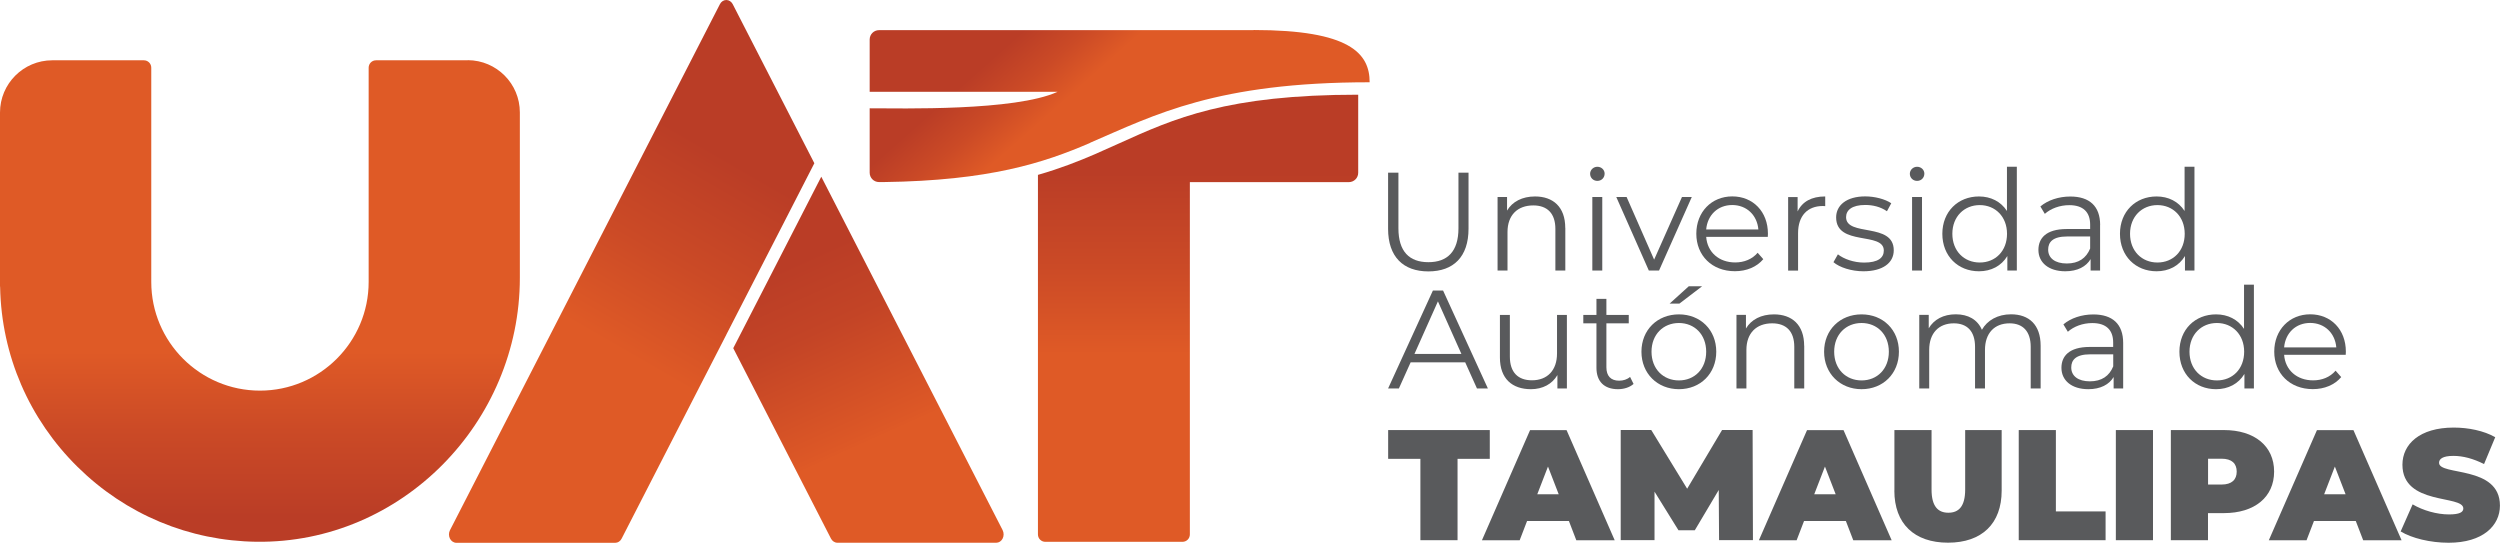 <svg xmlns="http://www.w3.org/2000/svg" xmlns:xlink="http://www.w3.org/1999/xlink" id="Capa_2" viewBox="0 0 382.27 82.99"><defs><style>      .cls-1 {        fill: #595a5c;      }      .cls-2 {        fill: url(#Degradado_sin_nombre_139);      }      .cls-3 {        fill: url(#Degradado_sin_nombre_143);      }      .cls-4 {        fill: url(#Degradado_sin_nombre_142);      }      .cls-5 {        fill: url(#Degradado_sin_nombre_148);      }      .cls-6 {        fill: url(#Degradado_sin_nombre_139-2);      }    </style><linearGradient id="Degradado_sin_nombre_139" data-name="Degradado sin nombre 139" x1="39.75" y1="28.69" x2="39.75" y2="78.95" gradientUnits="userSpaceOnUse"><stop offset=".5" stop-color="#df5a26"></stop><stop offset=".74" stop-color="#cb4a26"></stop><stop offset="1" stop-color="#ba3d26"></stop></linearGradient><linearGradient id="Degradado_sin_nombre_139-2" data-name="Degradado sin nombre 139" x1="183.21" y1="81.96" x2="183.21" y2="26.42" xlink:href="#Degradado_sin_nombre_139"></linearGradient><linearGradient id="Degradado_sin_nombre_142" data-name="Degradado sin nombre 142" x1="120.73" y1="40.47" x2="140.35" y2="84.13" gradientUnits="userSpaceOnUse"><stop offset="0" stop-color="#ba3d26"></stop><stop offset=".23" stop-color="#c34426"></stop><stop offset=".6" stop-color="#dd5826"></stop><stop offset=".62" stop-color="#df5a26"></stop></linearGradient><linearGradient id="Degradado_sin_nombre_143" data-name="Degradado sin nombre 143" x1="82.3" y1="76.58" x2="115.91" y2="18.39" gradientUnits="userSpaceOnUse"><stop offset=".39" stop-color="#df5a26"></stop><stop offset=".63" stop-color="#cb4a26"></stop><stop offset=".89" stop-color="#ba3d26"></stop></linearGradient><linearGradient id="Degradado_sin_nombre_148" data-name="Degradado sin nombre 148" x1="177.19" y1="25.27" x2="154.72" y2="-.1" gradientUnits="userSpaceOnUse"><stop offset=".5" stop-color="#df5a26"></stop><stop offset=".67" stop-color="#cb4a26"></stop><stop offset=".86" stop-color="#ba3d26"></stop></linearGradient></defs><g id="Capa_1-2" data-name="Capa_1"><g><g><g><path class="cls-1" d="M217.19,70.16h-4.93v-4.4h15.54v4.4h-4.93v12.44h-5.68v-12.44Z"></path><path class="cls-1" d="M239.9,79.67h-6.4l-1.13,2.94h-5.77l7.36-16.84h5.58l7.36,16.84h-5.87l-1.13-2.94ZM238.34,75.58l-1.64-4.24-1.64,4.24h3.27Z"></path><path class="cls-1" d="M262.86,82.6l-.05-7.68-3.66,6.16h-2.5l-3.66-5.9v7.41h-5.17v-16.84h4.67l5.49,8.98,5.34-8.98h4.67l.05,16.84h-5.17Z"></path><path class="cls-1" d="M282.25,79.67h-6.4l-1.13,2.94h-5.77l7.36-16.84h5.58l7.36,16.84h-5.87l-1.13-2.94ZM280.69,75.58l-1.64-4.24-1.64,4.24h3.27Z"></path><path class="cls-1" d="M289.67,75.02v-9.26h5.68v9.1c0,2.57.99,3.54,2.57,3.54s2.57-.96,2.57-3.54v-9.1h5.58v9.26c0,5.05-3.03,7.96-8.2,7.96s-8.21-2.91-8.21-7.96Z"></path><path class="cls-1" d="M308.68,65.76h5.68v12.44h7.6v4.4h-13.28v-16.84Z"></path><path class="cls-1" d="M323.53,65.76h5.68v16.84h-5.68v-16.84Z"></path><path class="cls-1" d="M347.73,72.11c0,3.9-2.98,6.35-7.68,6.35h-2.43v4.14h-5.68v-16.84h8.11c4.69,0,7.68,2.45,7.68,6.35ZM342.01,72.11c0-1.23-.75-1.97-2.31-1.97h-2.07v3.95h2.07c1.56,0,2.31-.75,2.31-1.97Z"></path><path class="cls-1" d="M360.22,79.67h-6.4l-1.13,2.94h-5.77l7.36-16.84h5.58l7.36,16.84h-5.87l-1.13-2.94ZM358.66,75.58l-1.64-4.24-1.64,4.24h3.27Z"></path><path class="cls-1" d="M367.08,81.26l1.83-4.14c1.59.94,3.71,1.54,5.56,1.54,1.61,0,2.19-.34,2.19-.91,0-2.12-9.31-.41-9.31-6.69,0-3.13,2.62-5.68,7.84-5.68,2.26,0,4.6.48,6.35,1.47l-1.71,4.11c-1.66-.84-3.22-1.25-4.69-1.25-1.66,0-2.19.48-2.19,1.06,0,2.02,9.31.34,9.31,6.54,0,3.08-2.62,5.68-7.84,5.68-2.82,0-5.65-.7-7.34-1.73Z"></path></g><g><path class="cls-1" d="M212.25,34.98v-8.58h1.58v8.51c0,3.55,1.67,5.18,4.58,5.18s4.6-1.63,4.6-5.18v-8.51h1.54v8.58c0,4.3-2.31,6.52-6.14,6.52s-6.16-2.22-6.16-6.52Z"></path><path class="cls-1" d="M239.35,34.85v6.52h-1.52v-6.37c0-2.37-1.24-3.59-3.38-3.59-2.42,0-3.94,1.5-3.94,4.06v5.9h-1.52v-11.25h1.45v2.08c.81-1.37,2.33-2.16,4.28-2.16,2.74,0,4.62,1.58,4.62,4.81Z"></path><path class="cls-1" d="M243.14,26.57c0-.58.49-1.07,1.11-1.07s1.11.47,1.11,1.05c0,.62-.47,1.11-1.11,1.11s-1.11-.49-1.11-1.09ZM243.48,30.12h1.52v11.25h-1.52v-11.25Z"></path><path class="cls-1" d="M258.69,30.12l-5.01,11.25h-1.56l-4.98-11.25h1.58l4.21,9.58,4.26-9.58h1.5Z"></path><path class="cls-1" d="M270.3,36.22h-9.41c.17,2.35,1.97,3.91,4.43,3.91,1.37,0,2.59-.49,3.44-1.48l.86.98c-1.01,1.2-2.57,1.84-4.34,1.84-3.51,0-5.9-2.4-5.9-5.73s2.33-5.71,5.5-5.71,5.45,2.33,5.45,5.71c0,.13-.02.3-.02.47ZM260.89,35.09h7.98c-.19-2.2-1.8-3.74-4-3.74s-3.79,1.54-3.98,3.74Z"></path><path class="cls-1" d="M279.09,30.04v1.48c-.13,0-.26-.02-.36-.02-2.35,0-3.79,1.5-3.79,4.15v5.73h-1.52v-11.25h1.45v2.2c.71-1.5,2.14-2.29,4.21-2.29Z"></path><path class="cls-1" d="M280.35,40.09l.68-1.2c.9.71,2.42,1.26,4,1.26,2.14,0,3.02-.73,3.02-1.84,0-2.93-7.29-.62-7.29-5.07,0-1.84,1.58-3.21,4.45-3.21,1.45,0,3.04.41,3.98,1.05l-.66,1.22c-.98-.68-2.16-.96-3.32-.96-2.03,0-2.93.79-2.93,1.86,0,3.04,7.29.75,7.29,5.07,0,1.95-1.71,3.21-4.64,3.21-1.86,0-3.66-.6-4.58-1.39Z"></path><path class="cls-1" d="M292.03,26.57c0-.58.49-1.07,1.11-1.07s1.11.47,1.11,1.05c0,.62-.47,1.11-1.11,1.11s-1.11-.49-1.11-1.09ZM292.37,30.12h1.52v11.25h-1.52v-11.25Z"></path><path class="cls-1" d="M308.39,25.5v15.87h-1.45v-2.22c-.92,1.52-2.48,2.33-4.34,2.33-3.21,0-5.6-2.33-5.6-5.73s2.4-5.71,5.6-5.71c1.8,0,3.34.77,4.28,2.22v-6.76h1.52ZM306.89,35.75c0-2.63-1.8-4.39-4.17-4.39s-4.19,1.75-4.19,4.39,1.8,4.39,4.19,4.39,4.17-1.75,4.17-4.39Z"></path><path class="cls-1" d="M321.12,34.4v6.97h-1.45v-1.75c-.68,1.15-2.01,1.86-3.87,1.86-2.55,0-4.11-1.33-4.11-3.27,0-1.73,1.11-3.19,4.34-3.19h3.57v-.68c0-1.93-1.09-2.97-3.19-2.97-1.45,0-2.82.51-3.74,1.33l-.68-1.13c1.13-.96,2.8-1.52,4.58-1.52,2.91,0,4.56,1.45,4.56,4.36ZM319.6,38v-1.84h-3.53c-2.18,0-2.89.86-2.89,2.01,0,1.3,1.05,2.12,2.85,2.12s2.97-.81,3.57-2.29Z"></path><path class="cls-1" d="M335.55,25.5v15.87h-1.45v-2.22c-.92,1.52-2.48,2.33-4.34,2.33-3.21,0-5.6-2.33-5.6-5.73s2.4-5.71,5.6-5.71c1.8,0,3.34.77,4.28,2.22v-6.76h1.52ZM334.06,35.75c0-2.63-1.8-4.39-4.17-4.39s-4.19,1.75-4.19,4.39,1.8,4.39,4.19,4.39,4.17-1.75,4.17-4.39Z"></path></g><g><path class="cls-1" d="M224.04,55.4h-8.34l-1.8,4h-1.65l6.85-14.97h1.56l6.85,14.97h-1.67l-1.8-4ZM223.46,54.12l-3.59-8.04-3.59,8.04h7.19Z"></path><path class="cls-1" d="M239.59,48.15v11.25h-1.45v-2.05c-.79,1.37-2.25,2.16-4.04,2.16-2.87,0-4.75-1.6-4.75-4.83v-6.52h1.52v6.37c0,2.4,1.24,3.62,3.38,3.62,2.35,0,3.83-1.52,3.83-4.09v-5.9h1.52Z"></path><path class="cls-1" d="M249.77,58.72c-.6.53-1.5.79-2.37.79-2.12,0-3.29-1.2-3.29-3.27v-6.8h-2.01v-1.28h2.01v-2.46h1.52v2.46h3.42v1.28h-3.42v6.72c0,1.33.68,2.05,1.95,2.05.62,0,1.24-.19,1.67-.58l.54,1.09Z"></path><path class="cls-1" d="M250.99,53.78c0-3.34,2.44-5.71,5.73-5.71s5.71,2.37,5.71,5.71-2.42,5.73-5.71,5.73-5.73-2.4-5.73-5.73ZM260.89,53.78c0-2.63-1.78-4.39-4.17-4.39s-4.19,1.75-4.19,4.39,1.8,4.39,4.19,4.39,4.17-1.75,4.17-4.39ZM258.24,43.77h2.03l-3.47,2.65h-1.5l2.93-2.65Z"></path><path class="cls-1" d="M275.88,52.88v6.52h-1.52v-6.37c0-2.37-1.24-3.59-3.38-3.59-2.42,0-3.94,1.5-3.94,4.06v5.9h-1.52v-11.25h1.45v2.08c.81-1.37,2.33-2.16,4.28-2.16,2.74,0,4.62,1.58,4.62,4.81Z"></path><path class="cls-1" d="M278.92,53.78c0-3.34,2.44-5.71,5.73-5.71s5.71,2.37,5.71,5.71-2.42,5.73-5.71,5.73-5.73-2.4-5.73-5.73ZM288.82,53.78c0-2.63-1.78-4.39-4.17-4.39s-4.19,1.75-4.19,4.39,1.8,4.39,4.19,4.39,4.17-1.75,4.17-4.39Z"></path><path class="cls-1" d="M312.03,52.88v6.52h-1.52v-6.37c0-2.37-1.2-3.59-3.23-3.59-2.31,0-3.76,1.5-3.76,4.06v5.9h-1.52v-6.37c0-2.37-1.2-3.59-3.25-3.59-2.29,0-3.76,1.5-3.76,4.06v5.9h-1.52v-11.25h1.45v2.05c.79-1.35,2.25-2.14,4.13-2.14s3.32.79,4,2.37c.81-1.45,2.42-2.37,4.45-2.37,2.74,0,4.53,1.58,4.53,4.81Z"></path><path class="cls-1" d="M324.65,52.43v6.97h-1.46v-1.75c-.68,1.15-2.01,1.86-3.87,1.86-2.55,0-4.11-1.33-4.11-3.27,0-1.73,1.11-3.19,4.34-3.19h3.57v-.68c0-1.93-1.09-2.97-3.19-2.97-1.46,0-2.82.51-3.74,1.33l-.68-1.13c1.13-.96,2.8-1.52,4.58-1.52,2.91,0,4.56,1.45,4.56,4.36ZM323.13,56.02v-1.84h-3.53c-2.18,0-2.89.86-2.89,2.01,0,1.3,1.05,2.12,2.85,2.12s2.97-.81,3.57-2.29Z"></path><path class="cls-1" d="M344.64,43.53v15.87h-1.45v-2.22c-.92,1.52-2.48,2.33-4.34,2.33-3.21,0-5.6-2.33-5.6-5.73s2.4-5.71,5.6-5.71c1.8,0,3.34.77,4.28,2.22v-6.76h1.52ZM343.15,53.78c0-2.63-1.8-4.39-4.17-4.39s-4.19,1.75-4.19,4.39,1.8,4.39,4.19,4.39,4.17-1.75,4.17-4.39Z"></path><path class="cls-1" d="M358.67,54.25h-9.41c.17,2.35,1.97,3.91,4.43,3.91,1.37,0,2.59-.49,3.44-1.48l.86.98c-1.01,1.2-2.57,1.84-4.34,1.84-3.51,0-5.9-2.4-5.9-5.73s2.33-5.71,5.5-5.71,5.45,2.33,5.45,5.71c0,.13-.02.3-.02.47ZM349.26,53.12h7.98c-.19-2.2-1.8-3.74-4-3.74s-3.79,1.54-3.98,3.74Z"></path></g></g><g><path class="cls-2" d="M71.54,9.22h0s-.03,0-.03,0h-14.01c-.63,0-1.13.51-1.13,1.13v32.76c0,9.16-7.45,16.62-16.62,16.62s-16.62-7.45-16.62-16.62V10.35c0-.63-.51-1.13-1.13-1.13H7.99c-4.41,0-7.99,3.58-7.99,7.99v26.51c0,.08,0,.15.02.22.21,10.39,4.42,20.14,11.85,27.46,7.37,7.27,17.08,11.32,27.39,11.44,22.13.26,40.23-18.23,40.23-40.36v-25.29c0-4.4-3.56-7.97-7.96-7.99Z"></path><path class="cls-6" d="M171.11,21.93c-.84.38-1.68.76-2.53,1.13h0s-1.14.51-1.14.51c-2.51,1.08-5.31,2.19-8.73,3.17v54.98c0,.63.51,1.13,1.13,1.13h5.72s0,0,0,0h9.53s0,0,0,0h5.72c.63,0,1.13-.51,1.13-1.13V27.85h24.31c.79,0,1.43-.64,1.43-1.43v-11.94c-20.09,0-28.11,3.62-36.59,7.46Z"></path><path class="cls-4" d="M153.32,81.08l-27.74-54.06-7.8,15.2-.43.84-5.23,10.18,14.94,29.11c.2.39.58.64.98.64h24.29c.41,0,.78-.24.98-.64.2-.39.2-.88,0-1.28Z"></path><path class="cls-3" d="M111.06,51.17h0c1.56-3.03,3.12-6.07,4.61-8.97h0s4.24-8.25,4.24-8.25h0c2.09-4.06,3.74-7.29,4.61-8.99l-11.25-21.92-1.23-2.4c-.2-.39-.58-.64-.98-.64s-.78.24-.98.64l-41.28,80.44c-.2.39-.2.88,0,1.28.2.39.58.64.98.64h24.29c.41,0,.78-.24.98-.64l12.17-23.71,3.84-7.47Z"></path><path class="cls-5" d="M191.69,4.61h-57.28c-.79,0-1.43.64-1.43,1.43v5.42h0v2.58h28.73c-6.53,2.97-23.88,2.52-28.73,2.52v9.85c0,.79.64,1.43,1.43,1.43.4,0,.72,0,.72,0,16.15-.22,24.45-2.92,31.58-6v-.02c9.91-4.27,19.31-9.24,42.72-9.24,0-4.41-3.01-7.99-17.74-7.99Z"></path></g></g></g></svg>
